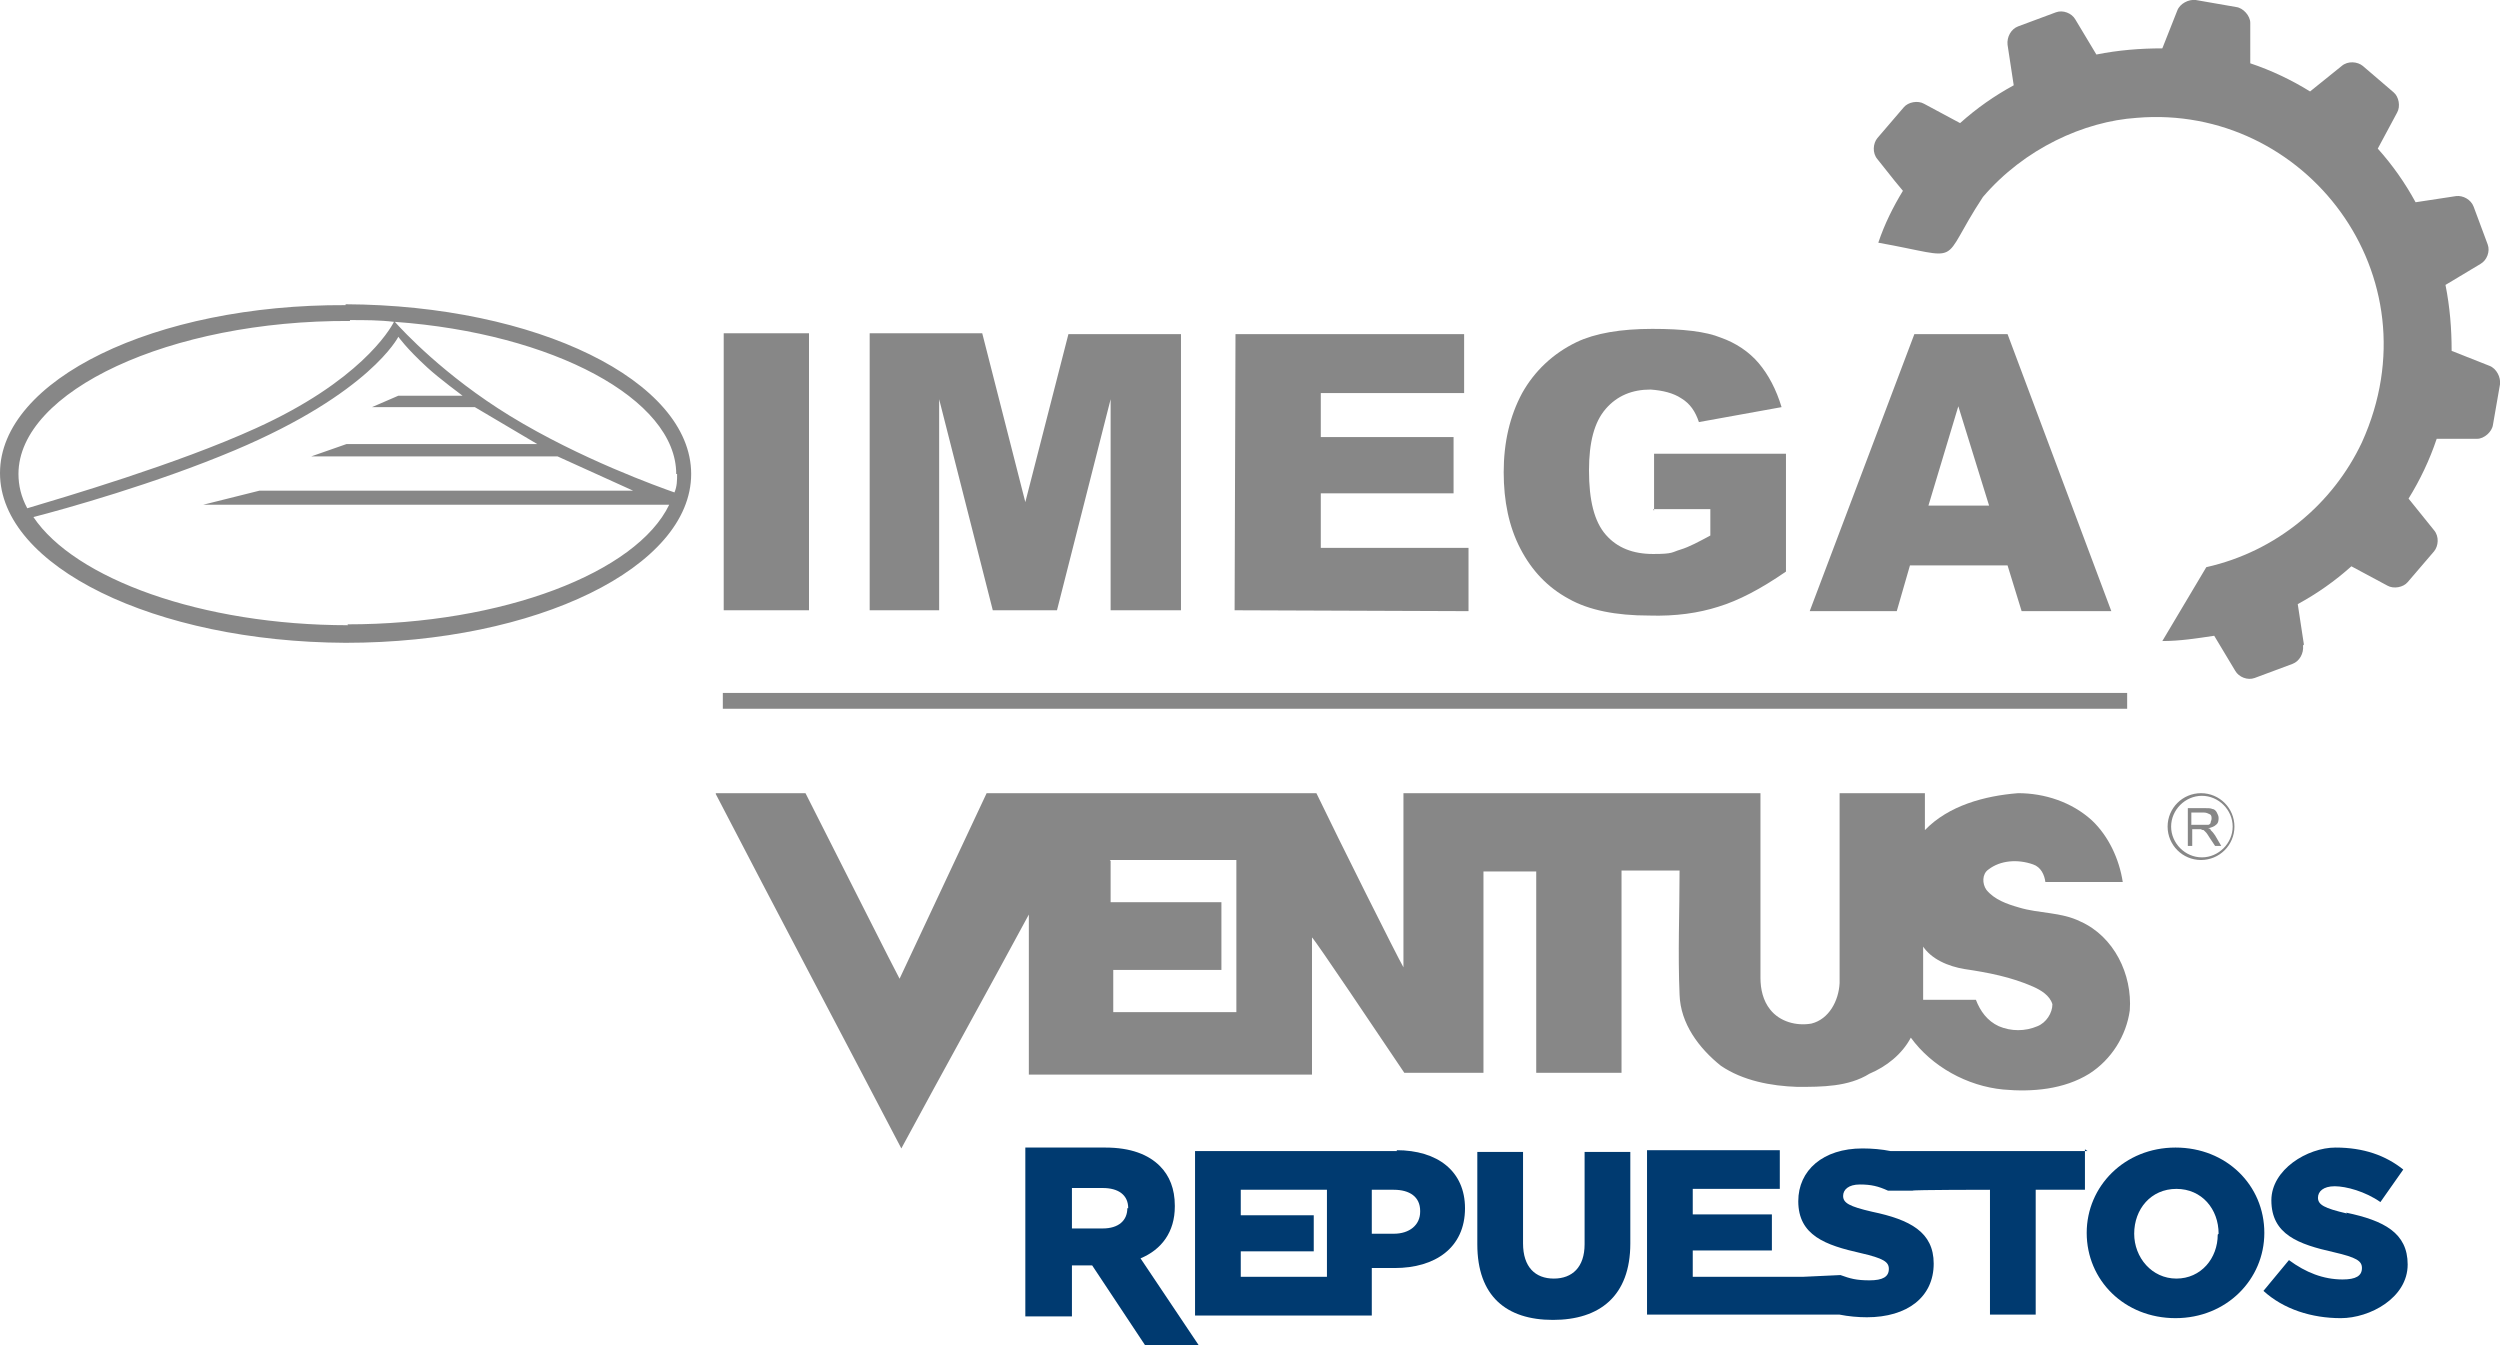 <?xml version="1.0" encoding="UTF-8"?>
<svg id="Capa_1" xmlns="http://www.w3.org/2000/svg" version="1.1" viewBox="0 0 284.3 153">
  <!-- Generator: Adobe Illustrator 29.1.0, SVG Export Plug-In . SVG Version: 2.1.0 Build 142)  -->
  <defs>
    <style>
      .st0 {
        fill: #003a70;
      }

      .st1 {
        fill: #878787;
      }
    </style>
  </defs>
  <g>
    <path class="st0" d="M133.6,137.1h0c0-1.9-.6-3.4-1.7-4.5-1.3-1.3-3.3-2.1-6.2-2.1h-9.1v19.2h5.3v-5.8h2.3l6.1,9.2h6.1l-6.7-10c2.4-1,3.9-3,3.9-5.9ZM128.2,137.4c0,1.4-1,2.3-2.8,2.3h-3.5v-4.6h3.5c1.8,0,2.9.8,2.9,2.3h0Z"/>
    <path class="st0" d="M158.9,130.9h-23v18.7h20.1v-5.4h2.6c4.6,0,8-2.3,8-6.8h0c0-4.2-3.1-6.6-7.8-6.6ZM141.1,145.3v-3h8.3v-4.1h-8.3v-2.9h9.8v9.9h-9.8ZM161.5,137.8c0,1.5-1.2,2.5-3,2.5h-2.5v-5h2.5c1.8,0,3,.8,3,2.4h0Z"/>
    <path class="st0" d="M180.2,141.5c0,2.6-1.4,3.9-3.5,3.9s-3.5-1.3-3.5-4v-10.4h-5.2v10.5c0,5.9,3.3,8.6,8.6,8.6s8.8-2.7,8.8-8.7v-10.4h-5.2v10.6Z"/>
    <path class="st0" d="M237.4,130.9h-22.4c-1-.2-2.1-.3-3.2-.3-4.5,0-7.3,2.5-7.3,6h0c0,3.9,3.1,5,7.1,5.9,2.6.6,3.2,1,3.2,1.8h0c0,.9-.7,1.3-2.2,1.3s-2.2-.2-3.3-.6l-4.3.2h0s-12.5,0-12.5,0v-3h9v-4.1h-9v-2.9h9.9v-4.4h-15.1v18.7h21.9c1,.2,2.1.3,3.1.3,4.6,0,7.6-2.3,7.6-6.1h0c0-3.6-2.7-5-7-5.9-2.6-.6-3.3-1-3.3-1.8h0c0-.7.6-1.3,1.9-1.3s2.1.2,3.2.7h2.8c0-.1,8.8-.1,8.8-.1v14.2h5.2v-14.2h5.6v-4.6Z"/>
    <path class="st0" d="M257.5,140.2c0-5.4-4.3-9.7-10.1-9.7s-10.1,4.4-10.1,9.7h0c0,5.4,4.3,9.7,10.1,9.7s10.1-4.4,10.1-9.7h0ZM252.2,140.4c0,2.7-1.9,5-4.7,5s-4.8-2.4-4.8-5.1h0c0-2.8,1.9-5.1,4.8-5.1s4.8,2.3,4.8,5.1h0Z"/>
    <path class="st0" d="M266.9,138c-2.6-.6-3.3-1-3.3-1.8h0c0-.7.6-1.3,1.9-1.3s3.5.6,5.2,1.8l2.6-3.7c-2-1.6-4.5-2.5-7.7-2.5s-7.3,2.5-7.3,6h0c0,3.9,3.1,5,7.1,5.9,2.6.6,3.2,1,3.2,1.8h0c0,.9-.7,1.3-2.2,1.3-2.2,0-4.2-.8-6.1-2.2l-2.9,3.5c2.3,2.1,5.5,3.1,8.8,3.1s7.6-2.3,7.6-6.1h0c0-3.6-2.7-5-7-5.9Z"/>
  </g>
  <path class="st1" d="M262,73.3l-.7-4.6c2.2-1.2,4.2-2.6,6.1-4.3l4.1,2.2c.7.4,1.8.2,2.3-.4l3-3.5c.5-.6.6-1.7,0-2.4l-2.9-3.6c1.3-2.1,2.4-4.4,3.2-6.8h4.6c.8,0,1.7-.8,1.8-1.6l.8-4.6c.1-.8-.4-1.8-1.2-2.1l-4.3-1.7c0-2.5-.2-5-.7-7.5l4-2.4c.7-.4,1.1-1.4.8-2.2l-1.6-4.3c-.3-.8-1.2-1.3-2-1.2l-4.6.7c-1.2-2.2-2.6-4.2-4.3-6.1l2.2-4.1c.4-.7.2-1.8-.4-2.3l-3.5-3c-.6-.5-1.7-.6-2.4,0l-3.6,2.9c-2.1-1.3-4.4-2.4-6.8-3.2V2.6c0-.8-.8-1.7-1.6-1.8l-4.6-.8c-.8-.1-1.8.4-2.1,1.2l-1.7,4.3c-2.5,0-5,.2-7.5.7l-2.4-4c-.4-.7-1.4-1.1-2.2-.8l-4.3,1.6c-.8.3-1.3,1.2-1.2,2.1l.7,4.6c-2.2,1.2-4.2,2.6-6.1,4.3l-4.1-2.2c-.7-.4-1.8-.2-2.3.4l-3,3.5c-.5.6-.6,1.7,0,2.4,2.4,3,1.8,2.3,2.9,3.6-1.1,1.8-2.1,3.8-2.8,5.9,10.1,1.8,6.7,2.7,11.9-5.2,4.7-5.5,11.5-8.6,17.5-9,19.1-1.6,34.2,17.9,25.6,36.9-3.3,7-9.7,12.4-17.7,14.2l-5,8.4c2,0,3.9-.3,5.9-.6l2.4,4c.4.7,1.4,1.1,2.2.8l4.3-1.6c.8-.3,1.3-1.2,1.2-2.1Z"/>
  <g>
    <path class="st1" d="M39.3,34.7C17.6,34.6,0,43.2,0,53.8c0,10.6,17.6,19.2,39.3,19.3,21.7,0,39.3-8.6,39.3-19.2,0-10.6-17.6-19.2-39.3-19.3M77,53.9c0,.7,0,1.4-.3,2.1-1.7-.6-10.7-3.8-18.7-8.7-7.5-4.6-12.2-9.7-13.1-10.7,18,1.3,32,8.8,32,17.3M39.8,36.4c1.7,0,3.4,0,5,.2-.5,1-4,6.8-15.7,12.1-9,4.1-22,7.9-26,9.1-.7-1.3-1-2.6-1-3.9,0-9.4,17.2-17.5,37.7-17.4M39.6,71.1c-16.7,0-31.1-5.3-35.8-12.3,3.5-.9,13.9-3.8,22.9-7.6,15.4-6.5,18.6-12.9,18.6-12.9,0,0,.9,1.3,3.3,3.5,1.3,1.2,4,3.2,4,3.2h-7.3s-3,1.3-3,1.3h11.7s7.1,4.2,7.1,4.2h-21.7s-4,1.4-4,1.4h28c0,0,8.6,3.9,8.6,3.9H29.5s-6.4,1.6-6.4,1.6h53c-3.7,7.7-18.9,13.6-36.6,13.6"/>
    <rect class="st1" x="82.3" y="37.9" width="9.7" height="31.5"/>
    <polygon class="st1" points="98.9 37.9 111.7 37.9 116.6 57.1 121.5 38 134.3 38 134.3 69.4 126.3 69.4 126.3 45.4 120.2 69.4 112.9 69.4 106.8 45.4 106.8 69.4 98.9 69.4 98.9 37.9"/>
    <polygon class="st1" points="140.5 38 166.5 38 166.5 44.7 150.2 44.7 150.2 49.7 165.3 49.7 165.3 56.1 150.2 56.1 150.2 62.3 167 62.3 167 69.5 140.4 69.4 140.5 38"/>
    <path class="st1" d="M188.1,58.1v-6.5s15,0,15,0v13.4c-2.9,2-5.4,3.3-7.7,4-2.2.7-4.8,1.1-7.9,1-3.7,0-6.8-.6-9.1-1.9-2.4-1.3-4.2-3.2-5.5-5.7-1.3-2.5-1.9-5.4-1.9-8.7,0-3.4.7-6.4,2.1-9,1.4-2.5,3.5-4.5,6.2-5.8,2.1-1,5-1.5,8.6-1.5,3.5,0,6.1.3,7.8,1,1.7.6,3.2,1.6,4.3,2.9,1.1,1.3,2,3,2.6,5l-9.4,1.7c-.4-1.2-1-2.1-2-2.7-.9-.6-2.1-.9-3.5-1-2.1,0-3.8.7-5.1,2.2-1.3,1.5-1.9,3.8-1.9,7,0,3.4.6,5.8,1.9,7.3,1.3,1.5,3.1,2.2,5.4,2.2s2.1-.2,3.1-.5c1-.3,2.1-.9,3.4-1.6v-3h-6.5Z"/>
    <path class="st1" d="M228.2,64.3h-11s-1.5,5.2-1.5,5.2h-9.9s11.9-31.5,11.9-31.5h10.6s11.8,31.5,11.8,31.5h-10.2s-1.6-5.2-1.6-5.2ZM226.2,57.5l-3.5-11.3-3.4,11.3h6.9Z"/>
    <path class="st1" d="M81.4,90.2c3.4,0,6.8,0,10.2,0,3.4,6.7,10.5,20.8,10.7,21.1,3.3-7,6.6-14.1,9.9-21.1,12.5,0,25,0,37.5,0,2.6,5.4,9.2,18.6,9.9,19.8,0-6.6,0-13.2,0-19.8,13.5,0,27.1,0,40.6,0,0,7,0,14,0,21,0,1.3.3,2.6,1.1,3.6,1.1,1.4,3,1.9,4.7,1.6,2-.5,3.1-2.6,3.2-4.6,0-7.2,0-14.4,0-21.6h9.7c0,1.4,0,2.8,0,4.2,2.7-2.8,6.8-3.9,10.6-4.2,3,0,6.1,1,8.4,3.1,1.9,1.8,3.1,4.4,3.5,7-2.9,0-5.9,0-8.8,0-.1-.8-.5-1.7-1.4-2-1.7-.6-3.7-.5-5.1.6-.7.5-.7,1.6-.2,2.3.9,1.1,2.3,1.6,3.7,2,2.3.7,4.8.5,7,1.6,3.8,1.7,5.9,6,5.6,10.1-.4,2.9-2.1,5.6-4.6,7.2-2.9,1.8-6.5,2.1-9.8,1.8-4.1-.4-8.1-2.6-10.5-5.9-1,1.9-2.8,3.3-4.7,4.1-2.4,1.5-5.4,1.5-8.2,1.5-3-.1-6.2-.7-8.7-2.4-2.5-2-4.6-4.8-4.7-8.1-.2-4.7,0-9.4,0-14.1-2.2,0-4.4,0-6.6,0,0,7.7,0,15.3,0,23-3.2,0-6.5,0-9.7,0,0-7.6,0-15.3,0-22.9-2,0-4,0-6,0,0,7.6,0,15.3,0,22.9-3,0-6,0-9,0-3.1-4.6-10-14.9-10.5-15.4,0,5.2,0,10.4,0,15.6-10.7,0-21.4,0-32.2,0,0-6.1,0-12.1,0-18.2-4.8,8.9-9.7,17.7-14.5,26.6-7-13.4-14.1-26.8-21.1-40.3M126.3,97.9c0,1.6,0,3.1,0,4.7,4.2,0,8.4,0,12.6,0,0,2.6,0,5.1,0,7.7-4.1,0-8.2,0-12.3,0,0,1.6,0,3.2,0,4.8,4.7,0,9.3,0,14,0,0-5.8,0-11.5,0-17.3-4.8,0-9.6,0-14.4,0M218.7,107.4c0,2.1,0,4.2,0,6.3,2,0,4,0,6,0,.5,1.3,1.3,2.4,2.6,3,1.4.6,3,.6,4.4,0,1-.4,1.7-1.5,1.7-2.5-.3-1-1.3-1.6-2.2-2-2.5-1.1-5.1-1.6-7.8-2-1.8-.3-3.8-1.1-4.8-2.7"/>
    <path class="st1" d="M248.8,96.2v-4.3h1.9c.4,0,.7,0,.9.1.2,0,.4.2.5.4.1.2.2.4.2.6s0,.6-.3.8c-.2.2-.5.3-.9.4.2,0,.3.1.3.2.2.2.3.3.5.6l.7,1.2h-.7l-.6-.9c-.2-.3-.3-.5-.4-.6-.1-.1-.2-.2-.3-.3,0,0-.2,0-.3-.1,0,0-.2,0-.3,0h-.7v1.9h-.6ZM249.3,93.8h1.2c.3,0,.5,0,.6,0,.1,0,.3-.1.3-.3,0-.1.1-.2.1-.4,0-.2,0-.4-.2-.5-.2-.1-.4-.2-.7-.2h-1.4v1.4Z"/>
    <path class="st1" d="M246.5,94c0-2.1,1.7-3.8,3.8-3.8s3.8,1.7,3.8,3.8-1.7,3.8-3.8,3.8-3.8-1.7-3.8-3.8M250.4,97.5c1.9,0,3.5-1.6,3.5-3.5s-1.6-3.5-3.5-3.5-3.5,1.6-3.5,3.5,1.6,3.5,3.5,3.5"/>
    <rect class="st1" x="82.2" y="78.8" width="159.7" height="1.8"/>
  </g>
</svg>